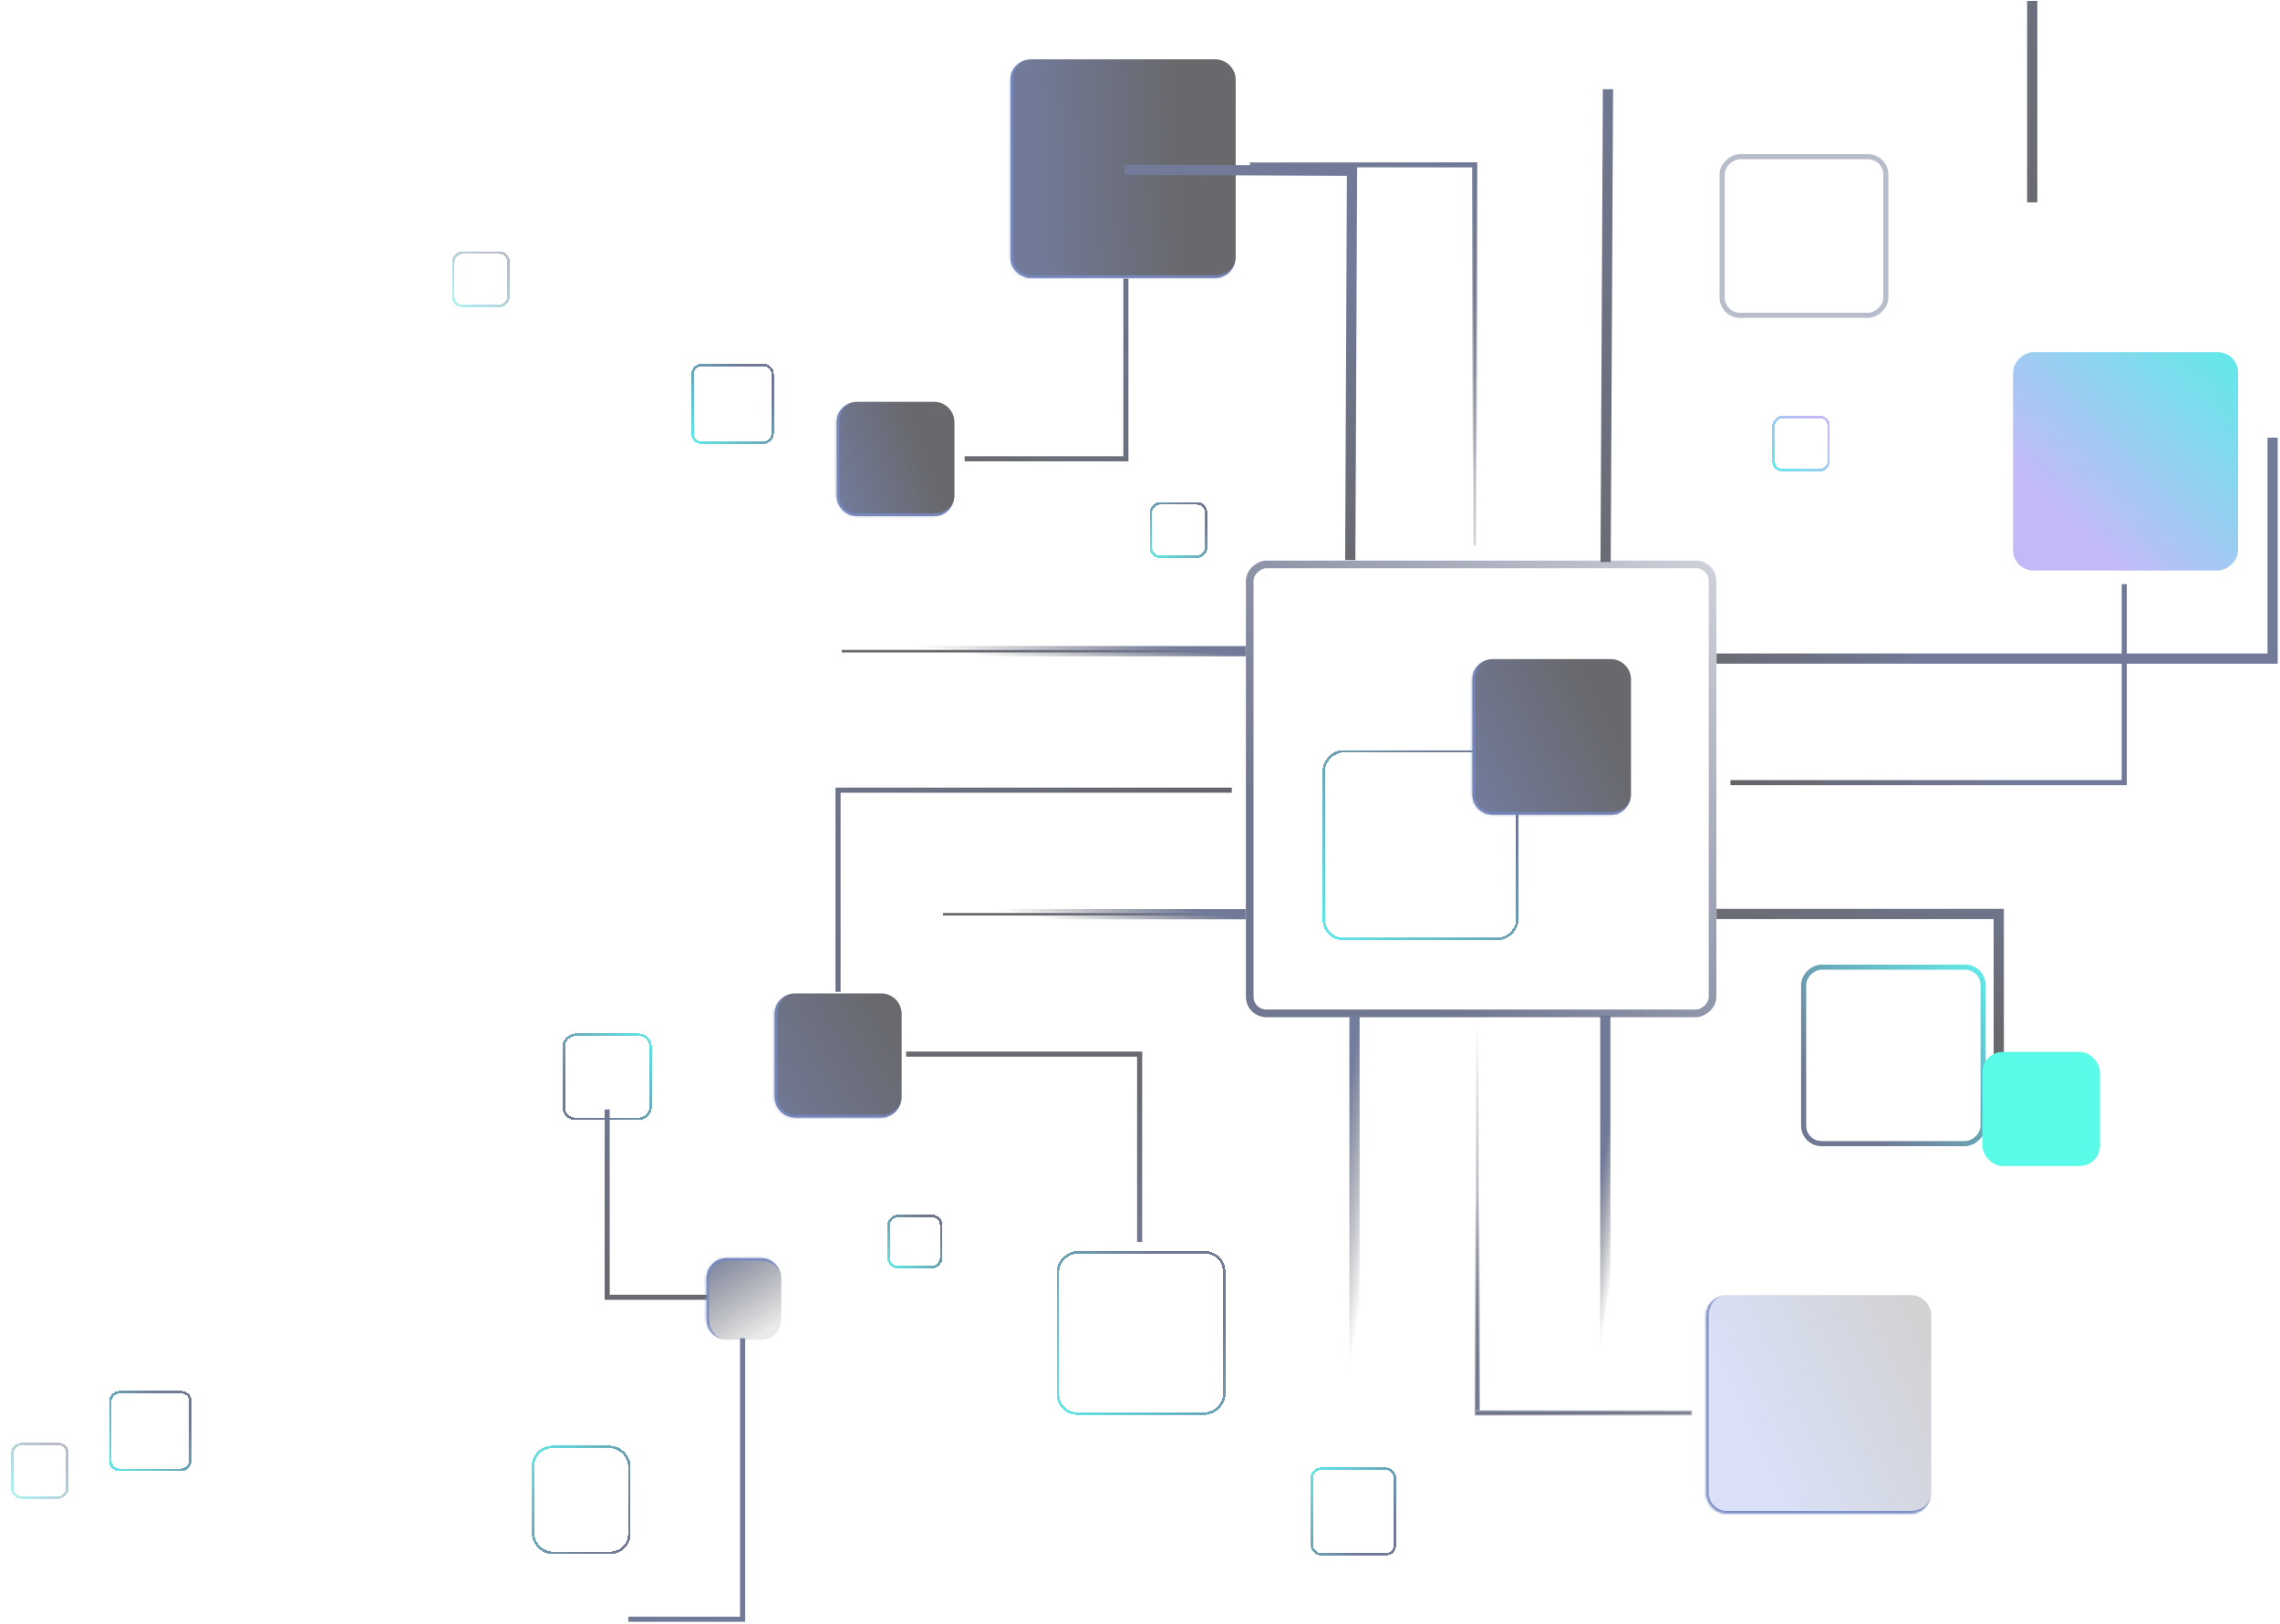 <svg width="893" height="636" viewBox="0 0 893 636" fill="none" xmlns="http://www.w3.org/2000/svg">
<g opacity="0.65">
<g filter="url(#filter0_d_4672_4192)">
<rect x="0.5" y="-0.5" width="73.506" height="75.769" rx="7.5" transform="matrix(-0 -1 1 -0 519.014 364.307)" stroke="url(#paint0_linear_4672_4192)" shape-rendering="crispEdges"/>
</g>
<path d="M628.248 399.315L628.248 397.815L626.748 397.815L626.748 399.315L628.248 399.315ZM628.248 534.808L626.748 534.808L626.748 536.308L628.248 536.308L628.248 534.808ZM629.248 399.315L630.748 399.315L630.748 397.815L629.248 397.815L629.248 399.315ZM629.248 534.808L629.248 536.308L630.748 536.308L630.748 534.808L629.248 534.808ZM626.748 399.315L626.748 534.808L629.748 534.808L629.748 399.315L626.748 399.315ZM629.248 397.815L628.248 397.815L628.248 400.815L629.248 400.815L629.248 397.815ZM630.748 534.808L630.748 399.315L627.748 399.315L627.748 534.808L630.748 534.808ZM628.248 536.308L629.248 536.308L629.248 533.308L628.248 533.308L628.248 536.308Z" fill="url(#paint1_linear_4672_4192)"/>
<mask id="path-3-inside-1_4672_4192" fill="white">
<path d="M630.818 258.176C635.237 258.176 638.818 261.758 638.818 266.176L638.818 311.148C638.818 315.566 635.237 319.148 630.818 319.148L584.717 319.148C580.299 319.148 576.717 315.566 576.717 311.148L576.717 266.176C576.717 261.758 580.299 258.176 584.717 258.176L630.818 258.176Z"/>
</mask>
<path d="M630.818 258.176C635.237 258.176 638.818 261.758 638.818 266.176L638.818 311.148C638.818 315.566 635.237 319.148 630.818 319.148L584.717 319.148C580.299 319.148 576.717 315.566 576.717 311.148L576.717 266.176C576.717 261.758 580.299 258.176 584.717 258.176L630.818 258.176Z" fill="url(#paint2_linear_4672_4192)"/>
<path d="M638.818 258.176L638.818 319.148L638.818 258.176ZM584.717 320.148C579.747 320.148 575.717 316.119 575.717 311.148L575.717 267.176C575.717 262.206 579.747 258.176 584.717 258.176C580.851 258.176 577.717 261.758 577.717 266.176L577.717 311.148C577.717 315.014 580.851 318.148 584.717 318.148L584.717 320.148ZM576.717 258.176L638.818 258.176L576.717 258.176ZM638.818 311.148C638.818 316.119 634.789 320.148 629.818 320.148L584.717 320.148C579.747 320.148 575.717 316.119 575.717 311.148L577.717 311.148C577.717 315.014 580.851 318.148 584.717 318.148L630.818 318.148C635.237 318.148 638.818 315.014 638.818 311.148Z" fill="#2B48A3" mask="url(#path-3-inside-1_4672_4192)"/>
<rect x="483.971" y="25.197" width="85.539" height="88.138" rx="8" transform="rotate(90 483.971 25.197)" fill="url(#paint3_linear_4672_4192)" fill-opacity="0.5"/>
<mask id="path-6-inside-2_4672_4192" fill="white">
<path d="M748.396 507.329C752.815 507.329 756.396 510.911 756.396 515.329L756.396 584.869C756.396 589.287 752.815 592.869 748.396 592.869L676.258 592.869C671.84 592.869 668.258 589.287 668.258 584.869L668.258 515.329C668.258 510.911 671.84 507.329 676.258 507.329L748.396 507.329Z"/>
</mask>
<path d="M748.396 507.329C752.815 507.329 756.396 510.911 756.396 515.329L756.396 584.869C756.396 589.287 752.815 592.869 748.396 592.869L676.258 592.869C671.84 592.869 668.258 589.287 668.258 584.869L668.258 515.329C668.258 510.911 671.84 507.329 676.258 507.329L748.396 507.329Z" fill="url(#paint4_linear_4672_4192)" fill-opacity="0.3"/>
<path d="M756.396 507.329L756.396 592.869L756.396 507.329ZM676.258 593.869C671.288 593.869 667.258 589.839 667.258 584.869L667.258 516.329C667.258 511.359 671.288 507.329 676.258 507.329C672.392 507.329 669.258 510.911 669.258 515.329L669.258 584.869C669.258 588.735 672.392 591.869 676.258 591.869L676.258 593.869ZM668.258 507.329L756.396 507.329L668.258 507.329ZM756.396 584.869C756.396 589.839 752.367 593.869 747.396 593.869L676.258 593.869C671.288 593.869 667.258 589.839 667.258 584.869L669.258 584.869C669.258 588.735 672.392 591.869 676.258 591.869L748.396 591.869C752.815 591.869 756.396 588.735 756.396 584.869Z" fill="#2B48A3" mask="url(#path-6-inside-2_4672_4192)"/>
<mask id="path-8-inside-3_4672_4192" fill="white">
<path d="M345.143 389.153C349.561 389.153 353.143 392.735 353.143 397.153L353.143 429.704C353.143 434.123 349.561 437.704 345.143 437.704L311.462 437.704C307.044 437.704 303.462 434.123 303.462 429.704L303.462 397.153C303.462 392.735 307.044 389.153 311.462 389.153L345.143 389.153Z"/>
</mask>
<path d="M345.143 389.153C349.561 389.153 353.143 392.735 353.143 397.153L353.143 429.704C353.143 434.123 349.561 437.704 345.143 437.704L311.462 437.704C307.044 437.704 303.462 434.123 303.462 429.704L303.462 397.153C303.462 392.735 307.044 389.153 311.462 389.153L345.143 389.153Z" fill="url(#paint5_linear_4672_4192)"/>
<path d="M353.143 389.153L353.143 437.704L353.143 389.153ZM311.462 438.704C306.491 438.704 302.462 434.675 302.462 429.704L302.462 398.153C302.462 393.182 306.491 389.153 311.462 389.153C307.596 389.153 304.462 392.735 304.462 397.153L304.462 429.704C304.462 433.57 307.596 436.704 311.462 436.704L311.462 438.704ZM303.462 389.153L353.143 389.153L303.462 389.153ZM353.143 429.704C353.143 434.675 349.113 438.704 344.143 438.704L311.462 438.704C306.491 438.704 302.462 434.675 302.462 429.704L304.462 429.704C304.462 433.57 307.596 436.704 311.462 436.704L345.143 436.704C349.561 436.704 353.143 433.57 353.143 429.704Z" fill="#2B48A3" mask="url(#path-8-inside-3_4672_4192)"/>
<rect x="876.584" y="137.954" width="85.539" height="88.138" rx="8" transform="rotate(90 876.584 137.954)" fill="url(#paint6_linear_4672_4192)"/>
<mask id="path-11-inside-4_4672_4192" fill="white">
<path d="M475.971 23.253C480.389 23.253 483.971 26.835 483.971 31.253L483.971 100.793C483.971 105.211 480.389 108.793 475.971 108.793L403.833 108.793C399.414 108.793 395.833 105.211 395.833 100.793L395.833 31.253C395.833 26.835 399.414 23.253 403.833 23.253L475.971 23.253Z"/>
</mask>
<path d="M475.971 23.253C480.389 23.253 483.971 26.835 483.971 31.253L483.971 100.793C483.971 105.211 480.389 108.793 475.971 108.793L403.833 108.793C399.414 108.793 395.833 105.211 395.833 100.793L395.833 31.253C395.833 26.835 399.414 23.253 403.833 23.253L475.971 23.253Z" fill="url(#paint7_linear_4672_4192)"/>
<path d="M483.971 23.253L483.971 108.793L483.971 23.253ZM403.833 109.793C398.862 109.793 394.833 105.763 394.833 100.793L394.833 32.253C394.833 27.283 398.862 23.253 403.833 23.253C399.967 23.253 396.833 26.835 396.833 31.253L396.833 100.793C396.833 104.659 399.967 107.793 403.833 107.793L403.833 109.793ZM395.833 23.253L483.971 23.253L395.833 23.253ZM483.971 100.793C483.971 105.763 479.941 109.793 474.971 109.793L403.833 109.793C398.862 109.793 394.833 105.763 394.833 100.793L396.833 100.793C396.833 104.659 399.967 107.793 403.833 107.793L475.971 107.793C480.389 107.793 483.971 104.659 483.971 100.793Z" fill="#2B48A3" mask="url(#path-11-inside-4_4672_4192)"/>
<rect x="670.76" y="221.105" width="175.855" height="181.289" rx="6.5" transform="rotate(90 670.76 221.105)" stroke="url(#paint8_linear_4672_4192)" stroke-width="3"/>
<path fill-rule="evenodd" clip-rule="evenodd" d="M832.498 307.088L832.498 229.325L831.498 229.325L831.498 307.088L832.498 307.088ZM678.264 307.088L830.553 307.088L830.553 306.088L678.264 306.088L678.264 307.088Z" fill="url(#paint9_linear_4672_4192)"/>
<path d="M832.498 229.325L832.998 229.325L832.998 228.825L832.498 228.825L832.498 229.325ZM832.498 307.088L832.498 307.588L832.998 307.588L832.998 307.088L832.498 307.088ZM831.498 229.325L831.498 228.825L830.998 228.825L830.998 229.325L831.498 229.325ZM831.498 307.088L830.998 307.088L830.998 307.588L831.498 307.588L831.498 307.088ZM830.553 307.088L830.553 307.588L831.053 307.588L831.053 307.088L830.553 307.088ZM678.264 307.088L677.764 307.088L677.764 307.588L678.264 307.588L678.264 307.088ZM830.553 306.088L831.053 306.088L831.053 305.588L830.553 305.588L830.553 306.088ZM678.264 306.088L678.264 305.588L677.764 305.588L677.764 306.088L678.264 306.088ZM831.998 229.325L831.998 307.088L832.998 307.088L832.998 229.325L831.998 229.325ZM831.498 229.825L832.498 229.825L832.498 228.825L831.498 228.825L831.498 229.825ZM831.998 307.088L831.998 229.325L830.998 229.325L830.998 307.088L831.998 307.088ZM832.498 306.588L831.498 306.588L831.498 307.588L832.498 307.588L832.498 306.588ZM830.553 306.588L678.264 306.588L678.264 307.588L830.553 307.588L830.553 306.588ZM830.053 306.088L830.053 307.088L831.053 307.088L831.053 306.088L830.053 306.088ZM678.264 306.588L830.553 306.588L830.553 305.588L678.264 305.588L678.264 306.588ZM678.764 307.088L678.764 306.088L677.764 306.088L677.764 307.088L678.764 307.088Z" fill="url(#paint10_linear_4672_4192)"/>
<path fill-rule="evenodd" clip-rule="evenodd" d="M578.1 64.079L489.962 64.079L489.962 65.079L578.1 65.079L578.1 64.079ZM578.1 213.773L578.1 65.974L577.1 65.974L577.1 213.773L578.1 213.773Z" fill="url(#paint11_linear_4672_4192)"/>
<path d="M489.962 64.079L489.962 63.579L489.462 63.579L489.462 64.079L489.962 64.079ZM578.1 64.079L578.6 64.079L578.6 63.579L578.1 63.579L578.1 64.079ZM489.962 65.079L489.462 65.079L489.462 65.579L489.962 65.579L489.962 65.079ZM578.1 65.079L578.1 65.579L578.6 65.579L578.6 65.079L578.1 65.079ZM578.1 65.974L578.6 65.974L578.6 65.474L578.1 65.474L578.1 65.974ZM578.1 213.773L578.1 214.273L578.6 214.273L578.6 213.773L578.1 213.773ZM577.1 65.974L577.1 65.474L576.6 65.474L576.6 65.974L577.1 65.974ZM577.1 213.773L576.6 213.773L576.6 214.273L577.1 214.273L577.1 213.773ZM489.962 64.579L578.1 64.579L578.1 63.579L489.962 63.579L489.962 64.579ZM490.462 65.079L490.462 64.079L489.462 64.079L489.462 65.079L490.462 65.079ZM578.1 64.579L489.962 64.579L489.962 65.579L578.1 65.579L578.1 64.579ZM577.6 64.079L577.6 65.079L578.6 65.079L578.6 64.079L577.6 64.079ZM577.6 65.974L577.6 213.773L578.6 213.773L578.6 65.974L577.6 65.974ZM577.1 66.474L578.1 66.474L578.1 65.474L577.1 65.474L577.1 66.474ZM577.6 213.773L577.6 65.974L576.6 65.974L576.6 213.773L577.6 213.773ZM578.1 213.273L577.1 213.273L577.1 214.273L578.1 214.273L578.1 213.273Z" fill="url(#paint12_linear_4672_4192)"/>
<path fill-rule="evenodd" clip-rule="evenodd" d="M530.037 66.394L441.899 66.024L441.895 67.024L530.032 67.394L530.037 66.394ZM529.365 217.904L530.032 68.312L529.032 68.307L528.365 217.9L529.365 217.904Z" fill="url(#paint13_linear_4672_4192)"/>
<path d="M441.899 66.024L441.906 64.524L440.406 64.517L440.399 66.017L441.899 66.024ZM530.037 66.394L531.537 66.4L531.543 64.9L530.043 64.894L530.037 66.394ZM441.895 67.024L440.395 67.017L440.388 68.517L441.888 68.524L441.895 67.024ZM530.032 67.394L530.026 68.894L531.526 68.9L531.532 67.4L530.032 67.394ZM530.032 68.312L531.532 68.318L531.538 66.818L530.038 66.812L530.032 68.312ZM529.365 217.904L529.358 219.404L530.858 219.41L530.865 217.91L529.365 217.904ZM529.032 68.307L529.038 66.807L527.538 66.801L527.532 68.301L529.032 68.307ZM528.365 217.9L526.865 217.894L526.858 219.394L528.358 219.4L528.365 217.9ZM441.893 67.524L530.03 67.894L530.043 64.894L441.906 64.524L441.893 67.524ZM443.395 67.03L443.399 66.03L440.399 66.017L440.395 67.017L443.395 67.03ZM530.039 65.894L441.902 65.524L441.888 68.524L530.026 68.894L530.039 65.894ZM528.537 66.388L528.532 67.388L531.532 67.4L531.537 66.4L528.537 66.388ZM528.532 68.305L527.865 217.898L530.865 217.91L531.532 68.318L528.532 68.305ZM529.025 69.807L530.025 69.811L530.038 66.812L529.038 66.807L529.025 69.807ZM529.865 217.906L530.532 68.314L527.532 68.301L526.865 217.894L529.865 217.906ZM529.372 216.404L528.372 216.4L528.358 219.4L529.358 219.404L529.372 216.404Z" fill="url(#paint14_linear_4672_4192)"/>
<path fill-rule="evenodd" clip-rule="evenodd" d="M369.334 357.636L486.392 357.636L486.392 358.636L369.334 358.636L369.334 357.636Z" fill="url(#paint15_linear_4672_4192)"/>
<path d="M486.392 357.636L487.892 357.636L487.892 356.136L486.392 356.136L486.392 357.636ZM369.334 357.636L369.334 356.136L367.834 356.136L367.834 357.636L369.334 357.636ZM486.392 358.636L486.392 360.136L487.892 360.136L487.892 358.636L486.392 358.636ZM369.334 358.636L367.834 358.636L367.834 360.136L369.334 360.136L369.334 358.636ZM486.392 356.136L369.334 356.136L369.334 359.136L486.392 359.136L486.392 356.136ZM487.892 358.636L487.892 357.636L484.892 357.636L484.892 358.636L487.892 358.636ZM369.334 360.136L486.392 360.136L486.392 357.136L369.334 357.136L369.334 360.136ZM367.834 357.636L367.834 358.636L370.834 358.636L370.834 357.636L367.834 357.636Z" fill="url(#paint16_linear_4672_4192)"/>
<path fill-rule="evenodd" clip-rule="evenodd" d="M783.346 357.537L783.346 443.076L782.346 443.076L782.346 357.537L783.346 357.537ZM673.814 357.537L781.954 357.537L781.954 358.537L673.814 358.537L673.814 357.537Z" fill="url(#paint17_linear_4672_4192)"/>
<path d="M783.346 443.076L784.846 443.076L784.846 444.576L783.346 444.576L783.346 443.076ZM783.346 357.537L783.346 356.037L784.846 356.037L784.846 357.537L783.346 357.537ZM782.346 443.076L782.346 444.576L780.846 444.576L780.846 443.076L782.346 443.076ZM782.346 357.537L780.846 357.537L780.846 356.037L782.346 356.037L782.346 357.537ZM781.954 357.537L781.954 356.037L783.454 356.037L783.454 357.537L781.954 357.537ZM673.814 357.537L672.314 357.537L672.314 356.037L673.814 356.037L673.814 357.537ZM781.954 358.537L783.454 358.537L783.454 360.037L781.954 360.037L781.954 358.537ZM673.814 358.537L673.814 360.037L672.314 360.037L672.314 358.537L673.814 358.537ZM781.846 443.076L781.846 357.537L784.846 357.537L784.846 443.076L781.846 443.076ZM782.346 441.576L783.346 441.576L783.346 444.576L782.346 444.576L782.346 441.576ZM783.846 357.537L783.846 443.076L780.846 443.076L780.846 357.537L783.846 357.537ZM783.346 359.037L782.346 359.037L782.346 356.037L783.346 356.037L783.346 359.037ZM781.954 359.037L673.814 359.037L673.814 356.037L781.954 356.037L781.954 359.037ZM780.454 358.537L780.454 357.537L783.454 357.537L783.454 358.537L780.454 358.537ZM673.814 357.037L781.954 357.037L781.954 360.037L673.814 360.037L673.814 357.037ZM675.314 357.537L675.314 358.537L672.314 358.537L672.314 357.537L675.314 357.537Z" fill="url(#paint18_linear_4672_4192)"/>
<path fill-rule="evenodd" clip-rule="evenodd" d="M890.607 258.486L890.607 172.947L889.607 172.947L889.607 258.486L890.607 258.486ZM673.814 258.485L887.859 258.485L887.859 257.485L673.814 257.485L673.814 258.485Z" fill="url(#paint19_linear_4672_4192)"/>
<path d="M890.607 172.947L892.107 172.947L892.107 171.447L890.607 171.447L890.607 172.947ZM890.607 258.486L890.607 259.986L892.107 259.986L892.107 258.486L890.607 258.486ZM889.607 172.947L889.607 171.447L888.107 171.447L888.107 172.947L889.607 172.947ZM889.607 258.486L888.107 258.486L888.107 259.986L889.607 259.986L889.607 258.486ZM887.859 258.485L887.859 259.985L889.359 259.985L889.359 258.485L887.859 258.485ZM673.814 258.485L672.314 258.485L672.314 259.985L673.814 259.985L673.814 258.485ZM887.859 257.485L889.359 257.485L889.359 255.985L887.859 255.985L887.859 257.485ZM673.814 257.485L673.814 255.985L672.314 255.985L672.314 257.485L673.814 257.485ZM889.107 172.947L889.107 258.486L892.107 258.486L892.107 172.947L889.107 172.947ZM889.607 174.447L890.607 174.447L890.607 171.447L889.607 171.447L889.607 174.447ZM891.107 258.486L891.107 172.947L888.107 172.947L888.107 258.486L891.107 258.486ZM890.607 256.986L889.607 256.986L889.607 259.986L890.607 259.986L890.607 256.986ZM887.859 256.985L673.814 256.985L673.814 259.985L887.859 259.985L887.859 256.985ZM886.359 257.485L886.359 258.485L889.359 258.485L889.359 257.485L886.359 257.485ZM673.814 258.985L887.859 258.985L887.859 255.985L673.814 255.985L673.814 258.985ZM675.314 258.485L675.314 257.485L672.314 257.485L672.314 258.485L675.314 258.485Z" fill="url(#paint20_linear_4672_4192)"/>
<path fill-rule="evenodd" clip-rule="evenodd" d="M796.455 77.755L796.455 1.869L795.455 1.869L795.455 77.755L796.455 77.755ZM629.369 218.658L630.285 36.453L629.285 36.45L628.369 218.654L629.369 218.658Z" fill="url(#paint21_linear_4672_4192)"/>
<path d="M796.455 1.869L797.955 1.869L797.955 0.369L796.455 0.369L796.455 1.869ZM796.455 77.755L796.455 79.255L797.955 79.255L797.955 77.755L796.455 77.755ZM795.455 1.869L795.455 0.369L793.955 0.369L793.955 1.869L795.455 1.869ZM795.455 77.755L793.955 77.755L793.955 79.255L795.455 79.255L795.455 77.755ZM630.285 36.453L631.785 36.461L631.792 34.959L630.29 34.953L630.285 36.453ZM629.369 218.658L629.364 220.158L630.862 220.164L630.869 218.666L629.369 218.658ZM629.285 36.45L629.29 34.95L627.792 34.944L627.785 36.442L629.285 36.45ZM628.369 218.654L626.869 218.647L626.862 220.149L628.364 220.154L628.369 218.654ZM794.955 1.869L794.955 77.755L797.955 77.755L797.955 1.869L794.955 1.869ZM795.455 3.369L796.455 3.369L796.455 0.369L795.455 0.369L795.455 3.369ZM796.955 77.755L796.955 1.869L793.955 1.869L793.955 77.755L796.955 77.755ZM796.455 76.255L795.455 76.255L795.455 79.255L796.455 79.255L796.455 76.255ZM628.785 36.446L627.869 218.651L630.869 218.666L631.785 36.461L628.785 36.446ZM629.279 37.95L630.279 37.953L630.29 34.953L629.29 34.95L629.279 37.95ZM629.869 218.662L630.785 36.457L627.785 36.442L626.869 218.647L629.869 218.662ZM629.375 217.158L628.375 217.154L628.364 220.154L629.364 220.158L629.375 217.158Z" fill="url(#paint22_linear_4672_4192)"/>
<path d="M530.014 399.315L530.014 397.815L528.514 397.815L528.514 399.315L530.014 399.315ZM530.014 536.713L528.514 536.713L528.514 538.213L530.014 538.213L530.014 536.713ZM531.014 399.315L532.514 399.315L532.514 397.815L531.014 397.815L531.014 399.315ZM531.014 536.713L531.014 538.213L532.514 538.213L532.514 536.713L531.014 536.713ZM528.514 399.315L528.514 536.713L531.514 536.713L531.514 399.315L528.514 399.315ZM531.014 397.815L530.014 397.815L530.014 400.815L531.014 400.815L531.014 397.815ZM532.514 536.713L532.514 399.315L529.514 399.315L529.514 536.713L532.514 536.713ZM530.014 538.213L531.014 538.213L531.014 535.213L530.014 535.213L530.014 538.213Z" fill="url(#paint23_linear_4672_4192)"/>
<path fill-rule="evenodd" clip-rule="evenodd" d="M329.707 254.59L486.393 254.59L486.393 255.59L329.707 255.59L329.707 254.59Z" fill="url(#paint24_linear_4672_4192)"/>
<path d="M486.393 254.59L487.893 254.59L487.893 253.09L486.393 253.09L486.393 254.59ZM329.707 254.59L329.707 253.09L328.207 253.09L328.207 254.59L329.707 254.59ZM486.393 255.59L486.393 257.09L487.893 257.09L487.893 255.59L486.393 255.59ZM329.707 255.59L328.207 255.59L328.207 257.09L329.707 257.09L329.707 255.59ZM486.393 253.09L329.707 253.09L329.707 256.09L486.393 256.09L486.393 253.09ZM487.893 255.59L487.893 254.59L484.893 254.59L484.893 255.59L487.893 255.59ZM329.707 257.09L486.393 257.09L486.393 254.09L329.707 254.09L329.707 257.09ZM328.207 254.59L328.207 255.59L331.207 255.59L331.207 254.59L328.207 254.59Z" fill="url(#paint25_linear_4672_4192)"/>
<path fill-rule="evenodd" clip-rule="evenodd" d="M578.123 553.989L662.255 553.989L662.255 552.989L578.123 552.989L578.123 553.989ZM578.123 404.295L578.123 552.094L579.123 552.094L579.123 404.295L578.123 404.295Z" fill="url(#paint26_linear_4672_4192)"/>
<path d="M662.255 553.989L662.255 554.489L662.755 554.489L662.755 553.989L662.255 553.989ZM578.123 553.989L577.623 553.989L577.623 554.489L578.123 554.489L578.123 553.989ZM662.255 552.989L662.755 552.989L662.755 552.489L662.255 552.489L662.255 552.989ZM578.123 552.989L578.123 552.489L577.623 552.489L577.623 552.989L578.123 552.989ZM578.123 552.094L577.623 552.094L577.623 552.594L578.123 552.594L578.123 552.094ZM578.123 404.295L578.123 403.795L577.623 403.795L577.623 404.295L578.123 404.295ZM579.123 552.094L579.123 552.594L579.623 552.594L579.623 552.094L579.123 552.094ZM579.123 404.295L579.623 404.295L579.623 403.795L579.123 403.795L579.123 404.295ZM662.255 553.489L578.123 553.489L578.123 554.489L662.255 554.489L662.255 553.489ZM661.755 552.989L661.755 553.989L662.755 553.989L662.755 552.989L661.755 552.989ZM578.123 553.489L662.255 553.489L662.255 552.489L578.123 552.489L578.123 553.489ZM578.623 553.989L578.623 552.989L577.623 552.989L577.623 553.989L578.623 553.989ZM578.623 552.094L578.623 404.295L577.623 404.295L577.623 552.094L578.623 552.094ZM579.123 551.594L578.123 551.594L578.123 552.594L579.123 552.594L579.123 551.594ZM578.623 404.295L578.623 552.094L579.623 552.094L579.623 404.295L578.623 404.295ZM578.123 404.795L579.123 404.795L579.123 403.795L578.123 403.795L578.123 404.795Z" fill="url(#paint27_linear_4672_4192)"/>
<path fill-rule="evenodd" clip-rule="evenodd" d="M327.732 309.034L327.732 388.024L328.732 388.024L328.732 309.034L327.732 309.034ZM481.967 309.034L329.677 309.034L329.677 310.034L481.967 310.034L481.967 309.034Z" fill="url(#paint28_linear_4672_4192)"/>
<path d="M327.732 388.024L327.232 388.024L327.232 388.524L327.732 388.524L327.732 388.024ZM327.732 309.034L327.732 308.534L327.232 308.534L327.232 309.034L327.732 309.034ZM328.732 388.024L328.732 388.524L329.232 388.524L329.232 388.024L328.732 388.024ZM328.732 309.034L329.232 309.034L329.232 308.534L328.732 308.534L328.732 309.034ZM329.677 309.034L329.677 308.534L329.177 308.534L329.177 309.034L329.677 309.034ZM481.967 309.034L482.467 309.034L482.467 308.534L481.967 308.534L481.967 309.034ZM329.677 310.034L329.177 310.034L329.177 310.534L329.677 310.534L329.677 310.034ZM481.967 310.034L481.967 310.534L482.467 310.534L482.467 310.034L481.967 310.034ZM328.232 388.024L328.232 309.034L327.232 309.034L327.232 388.024L328.232 388.024ZM328.732 387.524L327.732 387.524L327.732 388.524L328.732 388.524L328.732 387.524ZM328.232 309.034L328.232 388.024L329.232 388.024L329.232 309.034L328.232 309.034ZM327.732 309.534L328.732 309.534L328.732 308.534L327.732 308.534L327.732 309.534ZM329.677 309.534L481.967 309.534L481.967 308.534L329.677 308.534L329.677 309.534ZM330.177 310.034L330.177 309.034L329.177 309.034L329.177 310.034L330.177 310.034ZM481.967 309.534L329.677 309.534L329.677 310.534L481.967 310.534L481.967 309.534ZM481.467 309.034L481.467 310.034L482.467 310.034L482.467 309.034L481.467 309.034Z" fill="url(#paint29_linear_4672_4192)"/>
<rect x="738.615" y="61.377" width="62.154" height="64.104" rx="7" transform="rotate(90 738.615 61.377)" stroke="url(#paint30_linear_4672_4192)" stroke-opacity="0.5" stroke-width="2"/>
<rect x="776.693" y="378.861" width="69.134" height="70.263" rx="7" transform="rotate(90 776.693 378.861)" stroke="url(#paint31_linear_4672_4192)" stroke-width="2"/>
<g filter="url(#filter1_d_4672_4192)">
<rect x="0.5" y="-0.5" width="63.154" height="65.104" rx="7.5" transform="matrix(-0 -1 1 -0 414.861 550.248)" stroke="url(#paint32_linear_4672_4192)" shape-rendering="crispEdges"/>
</g>
<g filter="url(#filter2_d_4672_4192)">
<rect x="-0.5" y="0.5" width="32.939" height="33.97" rx="4.5" transform="matrix(0 1 -1 0 255.276 401.869)" stroke="url(#paint33_linear_4672_4192)" shape-rendering="crispEdges"/>
</g>
<g filter="url(#filter3_d_4672_4192)">
<rect x="0.5" y="-0.5" width="30.416" height="31.37" rx="3.5" transform="matrix(-0 -1 1 -0 271.729 169.91)" stroke="url(#paint34_linear_4672_4192)" shape-rendering="crispEdges"/>
</g>
<g filter="url(#filter4_d_4672_4192)">
<rect x="0.5" y="-0.5" width="20.914" height="21.58" rx="3.5" transform="matrix(-0 -1 1 -0 178.014 116.374)" stroke="url(#paint35_linear_4672_4192)" stroke-opacity="0.5" shape-rendering="crispEdges"/>
</g>
<g filter="url(#filter5_d_4672_4192)">
<rect x="0.5" y="-0.5" width="20.914" height="21.58" rx="3.5" transform="matrix(-0 -1 1 -0 5.311 583.109)" stroke="url(#paint36_linear_4672_4192)" stroke-opacity="0.5" shape-rendering="crispEdges"/>
</g>
<g filter="url(#filter6_d_4672_4192)">
<rect x="0.5" y="-0.5" width="20.914" height="21.58" rx="3.5" transform="matrix(-0 -1 1 -0 451.264 214.605)" stroke="url(#paint37_linear_4672_4192)" shape-rendering="crispEdges"/>
</g>
<g filter="url(#filter7_d_4672_4192)">
<rect x="0.5" y="-0.5" width="20.914" height="21.58" rx="3.5" transform="matrix(-0 -1 1 -0 695.143 180.731)" stroke="url(#paint38_linear_4672_4192)" shape-rendering="crispEdges"/>
</g>
<g filter="url(#filter8_d_4672_4192)">
<rect x="0.5" y="-0.5" width="30.416" height="31.37" rx="3.5" transform="matrix(-0 -1 1 -0 43.69 572.289)" stroke="url(#paint39_linear_4672_4192)" shape-rendering="crispEdges"/>
</g>
<g filter="url(#filter9_d_4672_4192)">
<rect x="0.5" y="-0.5" width="19.965" height="20.602" rx="3.5" transform="matrix(-0 -1 1 -0 348.506 492.835)" stroke="url(#paint40_linear_4672_4192)" shape-rendering="crispEdges"/>
</g>
<rect x="822.498" y="456.783" width="46.072" height="44.714" rx="8" transform="rotate(-180 822.498 456.783)" fill="#00F7DC"/>
<mask id="path-47-inside-5_4672_4192" fill="white">
<path d="M327.752 165.395C327.752 160.976 331.334 157.395 335.752 157.395L365.824 157.395C370.242 157.395 373.824 160.976 373.824 165.395L373.824 194.108C373.824 198.527 370.242 202.108 365.824 202.108L335.752 202.108C331.334 202.108 327.752 198.527 327.752 194.108L327.752 165.395Z"/>
</mask>
<path d="M327.752 165.395C327.752 160.976 331.334 157.395 335.752 157.395L365.824 157.395C370.242 157.395 373.824 160.976 373.824 165.395L373.824 194.108C373.824 198.527 370.242 202.108 365.824 202.108L335.752 202.108C331.334 202.108 327.752 198.527 327.752 194.108L327.752 165.395Z" fill="url(#paint41_linear_4672_4192)"/>
<path d="M327.752 157.395L373.824 157.395L327.752 157.395ZM373.824 194.108C373.824 199.079 369.795 203.108 364.824 203.108L335.752 203.108C330.781 203.108 326.752 199.079 326.752 194.108L328.752 194.108C328.752 197.974 331.886 201.108 335.752 201.108L365.824 201.108C370.242 201.108 373.824 197.974 373.824 194.108ZM335.752 203.108C330.781 203.108 326.752 199.079 326.752 194.108L326.752 166.395C326.752 161.424 330.781 157.395 335.752 157.395C331.886 157.395 328.752 160.976 328.752 165.395L328.752 194.108C328.752 197.974 331.886 201.108 335.752 201.108L335.752 203.108ZM373.824 157.395L373.824 202.108L373.824 157.395Z" fill="#2B48A3" mask="url(#path-47-inside-5_4672_4192)"/>
<path fill-rule="evenodd" clip-rule="evenodd" d="M439.975 109.133L439.975 180.723L441.975 180.723L441.975 109.133L439.975 109.133ZM377.814 180.722L439.973 180.722L439.973 178.722L377.814 178.722L377.814 180.722Z" fill="url(#paint42_linear_4672_4192)"/>
<path d="M446.866 413.43L446.866 413.93H447.366L447.366 413.43H446.866ZM355.408 413.43H354.908L354.908 413.93H355.408L355.408 413.43ZM446.866 412.43H447.366L447.366 411.93H446.866L446.866 412.43ZM355.408 412.43L355.408 411.93H354.908L354.908 412.43H355.408ZM446.857 413.434H447.357L447.357 412.934H446.857L446.857 413.434ZM446.857 486.018L446.857 486.518H447.357L447.357 486.018H446.857ZM445.857 413.434L445.857 412.934H445.357L445.357 413.434H445.857ZM445.857 486.018H445.357L445.357 486.518H445.857L445.857 486.018ZM446.866 412.93H355.408L355.408 413.93H446.866L446.866 412.93ZM446.366 412.43L446.366 413.43H447.366L447.366 412.43H446.366ZM355.408 412.93H446.866L446.866 411.93H355.408L355.408 412.93ZM355.908 413.43L355.908 412.43H354.908L354.908 413.43H355.908ZM446.357 413.434L446.357 486.018H447.357L447.357 413.434H446.357ZM445.857 413.934H446.857L446.857 412.934H445.857L445.857 413.934ZM446.357 486.018L446.357 413.434H445.357L445.357 486.018H446.357ZM446.857 485.518H445.857L445.857 486.518H446.857L446.857 485.518Z" fill="url(#paint43_linear_4672_4192)"/>
<path d="M237.307 507.686L237.307 507.186L236.807 507.186L236.807 507.686L237.307 507.686ZM276.307 507.686L276.807 507.686L276.807 507.186L276.307 507.186L276.307 507.686ZM237.307 508.686L236.807 508.686L236.807 509.186L237.307 509.186L237.307 508.686ZM276.307 508.686L276.307 509.186L276.807 509.186L276.807 508.686L276.307 508.686ZM237.311 507.683L236.811 507.683L236.811 508.183L237.311 508.183L237.311 507.683ZM237.311 435.099L237.311 434.599L236.811 434.599L236.811 435.099L237.311 435.099ZM238.311 507.683L238.311 508.183L238.811 508.183L238.811 507.683L238.311 507.683ZM238.311 435.099L238.811 435.099L238.811 434.599L238.311 434.599L238.311 435.099ZM237.307 508.186L276.307 508.186L276.307 507.186L237.307 507.186L237.307 508.186ZM237.807 508.686L237.807 507.686L236.807 507.686L236.807 508.686L237.807 508.686ZM276.307 508.186L237.307 508.186L237.307 509.186L276.307 509.186L276.307 508.186ZM275.807 507.686L275.807 508.686L276.807 508.686L276.807 507.686L275.807 507.686ZM237.811 507.683L237.811 435.099L236.811 435.099L236.811 507.683L237.811 507.683ZM238.311 507.183L237.311 507.183L237.311 508.183L238.311 508.183L238.311 507.183ZM237.811 435.099L237.811 507.683L238.811 507.683L238.811 435.099L237.811 435.099ZM237.311 435.599L238.311 435.599L238.311 434.599L237.311 434.599L237.311 435.599Z" fill="url(#paint44_linear_4672_4192)"/>
<mask id="path-52-inside-6_4672_4192" fill="white">
<path d="M306.002 516.808C306.002 521.226 302.42 524.808 298.002 524.808L284.721 524.808C280.303 524.808 276.721 521.226 276.721 516.808L276.721 500.869C276.721 496.451 280.303 492.869 284.721 492.869L298.002 492.869C302.42 492.869 306.002 496.451 306.002 500.869L306.002 516.808Z"/>
</mask>
<path d="M306.002 516.808C306.002 521.226 302.42 524.808 298.002 524.808L284.721 524.808C280.303 524.808 276.721 521.226 276.721 516.808L276.721 500.869C276.721 496.451 280.303 492.869 284.721 492.869L298.002 492.869C302.42 492.869 306.002 496.451 306.002 500.869L306.002 516.808Z" fill="url(#paint45_linear_4672_4192)"/>
<path d="M306.002 524.808L276.721 524.808L306.002 524.808ZM275.721 500.869C275.721 495.898 279.751 491.869 284.721 491.869L297.002 491.869C301.973 491.869 306.002 495.898 306.002 500.869C306.002 497.003 302.42 493.869 298.002 493.869L284.721 493.869C280.855 493.869 277.721 497.003 277.721 500.869L275.721 500.869ZM306.002 492.869L306.002 524.808L306.002 492.869ZM284.721 524.808C279.751 524.808 275.721 520.778 275.721 515.808L275.721 500.869C275.721 495.898 279.751 491.869 284.721 491.869L284.721 493.869C280.855 493.869 277.721 497.003 277.721 500.869L277.721 516.808C277.721 521.226 280.855 524.808 284.721 524.808Z" fill="#2B48A3" mask="url(#path-52-inside-6_4672_4192)"/>
<g filter="url(#filter10_d_4672_4192)">
<rect x="0.5" y="0.5" width="37.691" height="41.497" rx="7.5" transform="matrix(1 -0 0 1 208.307 562.311)" stroke="url(#paint46_linear_4672_4192)" shape-rendering="crispEdges"/>
</g>
<path d="M290.357 634.808L289.857 634.808L289.857 635.308L290.357 635.308L290.357 634.808ZM290.357 524.737L290.357 524.237L289.857 524.237L289.857 524.737L290.357 524.737ZM291.357 634.808L291.357 635.308L291.857 635.308L291.857 634.808L291.357 634.808ZM291.357 524.737L291.857 524.737L291.857 524.237L291.357 524.237L291.357 524.737ZM290.354 634.805L290.354 635.305L290.854 635.305L290.854 634.805L290.354 634.805ZM246.58 634.805L246.08 634.805L246.08 635.305L246.58 635.305L246.58 634.805ZM290.354 633.805L290.854 633.805L290.854 633.305L290.354 633.305L290.354 633.805ZM246.58 633.805L246.58 633.305L246.08 633.305L246.08 633.805L246.58 633.805ZM290.857 634.808L290.857 524.737L289.857 524.737L289.857 634.808L290.857 634.808ZM291.357 634.308L290.357 634.308L290.357 635.308L291.357 635.308L291.357 634.308ZM290.857 524.737L290.857 634.808L291.857 634.808L291.857 524.737L290.857 524.737ZM290.357 525.237L291.357 525.237L291.357 524.237L290.357 524.237L290.357 525.237ZM290.354 634.305L246.58 634.305L246.58 635.305L290.354 635.305L290.354 634.305ZM289.854 633.805L289.854 634.805L290.854 634.805L290.854 633.805L289.854 633.805ZM246.58 634.305L290.354 634.305L290.354 633.305L246.58 633.305L246.58 634.305ZM247.08 634.805L247.08 633.805L246.08 633.805L246.08 634.805L247.08 634.805Z" fill="url(#paint47_linear_4672_4192)"/>
<g filter="url(#filter11_d_4672_4192)">
<rect x="0.5" y="0.5" width="32.528" height="33.475" rx="3.5" transform="matrix(1 -0 0 1 513.307 570.874)" stroke="url(#paint48_linear_4672_4192)" shape-rendering="crispEdges"/>
</g>
</g>
<defs>
<filter id="filter0_d_4672_4192" x="514.004" y="289.792" width="84.777" height="82.514" filterUnits="userSpaceOnUse" color-interpolation-filters="sRGB">
<feFlood flood-opacity="0" result="BackgroundImageFix"/>
<feColorMatrix in="SourceAlpha" type="matrix" values="0 0 0 0 0 0 0 0 0 0 0 0 0 0 0 0 0 0 127 0" result="hardAlpha"/>
<feOffset dy="4"/>
<feGaussianBlur stdDeviation="2"/>
<feComposite in2="hardAlpha" operator="out"/>
<feColorMatrix type="matrix" values="0 0 0 0 0 0 0 0 0 0 0 0 0 0 0 0 0 0 0.25 0"/>
<feBlend mode="normal" in2="BackgroundImageFix" result="effect1_dropShadow_4672_4192"/>
<feBlend mode="normal" in="SourceGraphic" in2="effect1_dropShadow_4672_4192" result="shape"/>
</filter>
<filter id="filter1_d_4672_4192" x="409.854" y="486.086" width="74.11" height="72.161" filterUnits="userSpaceOnUse" color-interpolation-filters="sRGB">
<feFlood flood-opacity="0" result="BackgroundImageFix"/>
<feColorMatrix in="SourceAlpha" type="matrix" values="0 0 0 0 0 0 0 0 0 0 0 0 0 0 0 0 0 0 127 0" result="hardAlpha"/>
<feOffset dy="4"/>
<feGaussianBlur stdDeviation="2"/>
<feComposite in2="hardAlpha" operator="out"/>
<feColorMatrix type="matrix" values="0 0 0 0 0 0 0 0 0 0 0 0 0 0 0 0 0 0 0.25 0"/>
<feBlend mode="normal" in2="BackgroundImageFix" result="effect1_dropShadow_4672_4192"/>
<feBlend mode="normal" in="SourceGraphic" in2="effect1_dropShadow_4672_4192" result="shape"/>
</filter>
<filter id="filter2_d_4672_4192" x="216.307" y="400.869" width="42.973" height="41.942" filterUnits="userSpaceOnUse" color-interpolation-filters="sRGB">
<feFlood flood-opacity="0" result="BackgroundImageFix"/>
<feColorMatrix in="SourceAlpha" type="matrix" values="0 0 0 0 0 0 0 0 0 0 0 0 0 0 0 0 0 0 127 0" result="hardAlpha"/>
<feOffset dy="4"/>
<feGaussianBlur stdDeviation="2"/>
<feComposite in2="hardAlpha" operator="out"/>
<feColorMatrix type="matrix" values="0 0 0 0 0 0 0 0 0 0 0 0 0 0 0 0 0 0 0.25 0"/>
<feBlend mode="normal" in2="BackgroundImageFix" result="effect1_dropShadow_4672_4192"/>
<feBlend mode="normal" in="SourceGraphic" in2="effect1_dropShadow_4672_4192" result="shape"/>
</filter>
<filter id="filter3_d_4672_4192" x="266.725" y="138.491" width="40.374" height="39.419" filterUnits="userSpaceOnUse" color-interpolation-filters="sRGB">
<feFlood flood-opacity="0" result="BackgroundImageFix"/>
<feColorMatrix in="SourceAlpha" type="matrix" values="0 0 0 0 0 0 0 0 0 0 0 0 0 0 0 0 0 0 127 0" result="hardAlpha"/>
<feOffset dy="4"/>
<feGaussianBlur stdDeviation="2"/>
<feComposite in2="hardAlpha" operator="out"/>
<feColorMatrix type="matrix" values="0 0 0 0 0 0 0 0 0 0 0 0 0 0 0 0 0 0 0.25 0"/>
<feBlend mode="normal" in2="BackgroundImageFix" result="effect1_dropShadow_4672_4192"/>
<feBlend mode="normal" in="SourceGraphic" in2="effect1_dropShadow_4672_4192" result="shape"/>
</filter>
<filter id="filter4_d_4672_4192" x="173.011" y="94.457" width="30.582" height="29.916" filterUnits="userSpaceOnUse" color-interpolation-filters="sRGB">
<feFlood flood-opacity="0" result="BackgroundImageFix"/>
<feColorMatrix in="SourceAlpha" type="matrix" values="0 0 0 0 0 0 0 0 0 0 0 0 0 0 0 0 0 0 127 0" result="hardAlpha"/>
<feOffset dy="4"/>
<feGaussianBlur stdDeviation="2"/>
<feComposite in2="hardAlpha" operator="out"/>
<feColorMatrix type="matrix" values="0 0 0 0 0 0 0 0 0 0 0 0 0 0 0 0 0 0 0.25 0"/>
<feBlend mode="normal" in2="BackgroundImageFix" result="effect1_dropShadow_4672_4192"/>
<feBlend mode="normal" in="SourceGraphic" in2="effect1_dropShadow_4672_4192" result="shape"/>
</filter>
<filter id="filter5_d_4672_4192" x="0.308" y="561.193" width="30.582" height="29.916" filterUnits="userSpaceOnUse" color-interpolation-filters="sRGB">
<feFlood flood-opacity="0" result="BackgroundImageFix"/>
<feColorMatrix in="SourceAlpha" type="matrix" values="0 0 0 0 0 0 0 0 0 0 0 0 0 0 0 0 0 0 127 0" result="hardAlpha"/>
<feOffset dy="4"/>
<feGaussianBlur stdDeviation="2"/>
<feComposite in2="hardAlpha" operator="out"/>
<feColorMatrix type="matrix" values="0 0 0 0 0 0 0 0 0 0 0 0 0 0 0 0 0 0 0.25 0"/>
<feBlend mode="normal" in2="BackgroundImageFix" result="effect1_dropShadow_4672_4192"/>
<feBlend mode="normal" in="SourceGraphic" in2="effect1_dropShadow_4672_4192" result="shape"/>
</filter>
<filter id="filter6_d_4672_4192" x="446.261" y="192.688" width="30.582" height="29.916" filterUnits="userSpaceOnUse" color-interpolation-filters="sRGB">
<feFlood flood-opacity="0" result="BackgroundImageFix"/>
<feColorMatrix in="SourceAlpha" type="matrix" values="0 0 0 0 0 0 0 0 0 0 0 0 0 0 0 0 0 0 127 0" result="hardAlpha"/>
<feOffset dy="4"/>
<feGaussianBlur stdDeviation="2"/>
<feComposite in2="hardAlpha" operator="out"/>
<feColorMatrix type="matrix" values="0 0 0 0 0 0 0 0 0 0 0 0 0 0 0 0 0 0 0.25 0"/>
<feBlend mode="normal" in2="BackgroundImageFix" result="effect1_dropShadow_4672_4192"/>
<feBlend mode="normal" in="SourceGraphic" in2="effect1_dropShadow_4672_4192" result="shape"/>
</filter>
<filter id="filter7_d_4672_4192" x="690.14" y="158.815" width="30.582" height="29.916" filterUnits="userSpaceOnUse" color-interpolation-filters="sRGB">
<feFlood flood-opacity="0" result="BackgroundImageFix"/>
<feColorMatrix in="SourceAlpha" type="matrix" values="0 0 0 0 0 0 0 0 0 0 0 0 0 0 0 0 0 0 127 0" result="hardAlpha"/>
<feOffset dy="4"/>
<feGaussianBlur stdDeviation="2"/>
<feComposite in2="hardAlpha" operator="out"/>
<feColorMatrix type="matrix" values="0 0 0 0 0 0 0 0 0 0 0 0 0 0 0 0 0 0 0.25 0"/>
<feBlend mode="normal" in2="BackgroundImageFix" result="effect1_dropShadow_4672_4192"/>
<feBlend mode="normal" in="SourceGraphic" in2="effect1_dropShadow_4672_4192" result="shape"/>
</filter>
<filter id="filter8_d_4672_4192" x="38.685" y="540.869" width="40.374" height="39.419" filterUnits="userSpaceOnUse" color-interpolation-filters="sRGB">
<feFlood flood-opacity="0" result="BackgroundImageFix"/>
<feColorMatrix in="SourceAlpha" type="matrix" values="0 0 0 0 0 0 0 0 0 0 0 0 0 0 0 0 0 0 127 0" result="hardAlpha"/>
<feOffset dy="4"/>
<feGaussianBlur stdDeviation="2"/>
<feComposite in2="hardAlpha" operator="out"/>
<feColorMatrix type="matrix" values="0 0 0 0 0 0 0 0 0 0 0 0 0 0 0 0 0 0 0.25 0"/>
<feBlend mode="normal" in2="BackgroundImageFix" result="effect1_dropShadow_4672_4192"/>
<feBlend mode="normal" in="SourceGraphic" in2="effect1_dropShadow_4672_4192" result="shape"/>
</filter>
<filter id="filter9_d_4672_4192" x="343.503" y="471.868" width="29.604" height="28.967" filterUnits="userSpaceOnUse" color-interpolation-filters="sRGB">
<feFlood flood-opacity="0" result="BackgroundImageFix"/>
<feColorMatrix in="SourceAlpha" type="matrix" values="0 0 0 0 0 0 0 0 0 0 0 0 0 0 0 0 0 0 127 0" result="hardAlpha"/>
<feOffset dy="4"/>
<feGaussianBlur stdDeviation="2"/>
<feComposite in2="hardAlpha" operator="out"/>
<feColorMatrix type="matrix" values="0 0 0 0 0 0 0 0 0 0 0 0 0 0 0 0 0 0 0.25 0"/>
<feBlend mode="normal" in2="BackgroundImageFix" result="effect1_dropShadow_4672_4192"/>
<feBlend mode="normal" in="SourceGraphic" in2="effect1_dropShadow_4672_4192" result="shape"/>
</filter>
<filter id="filter10_d_4672_4192" x="204.308" y="562.306" width="46.694" height="50.501" filterUnits="userSpaceOnUse" color-interpolation-filters="sRGB">
<feFlood flood-opacity="0" result="BackgroundImageFix"/>
<feColorMatrix in="SourceAlpha" type="matrix" values="0 0 0 0 0 0 0 0 0 0 0 0 0 0 0 0 0 0 127 0" result="hardAlpha"/>
<feOffset dy="4"/>
<feGaussianBlur stdDeviation="2"/>
<feComposite in2="hardAlpha" operator="out"/>
<feColorMatrix type="matrix" values="0 0 0 0 0 0 0 0 0 0 0 0 0 0 0 0 0 0 0.25 0"/>
<feBlend mode="normal" in2="BackgroundImageFix" result="effect1_dropShadow_4672_4192"/>
<feBlend mode="normal" in="SourceGraphic" in2="effect1_dropShadow_4672_4192" result="shape"/>
</filter>
<filter id="filter11_d_4672_4192" x="509.308" y="570.869" width="41.531" height="42.478" filterUnits="userSpaceOnUse" color-interpolation-filters="sRGB">
<feFlood flood-opacity="0" result="BackgroundImageFix"/>
<feColorMatrix in="SourceAlpha" type="matrix" values="0 0 0 0 0 0 0 0 0 0 0 0 0 0 0 0 0 0 127 0" result="hardAlpha"/>
<feOffset dy="4"/>
<feGaussianBlur stdDeviation="2"/>
<feComposite in2="hardAlpha" operator="out"/>
<feColorMatrix type="matrix" values="0 0 0 0 0 0 0 0 0 0 0 0 0 0 0 0 0 0 0.25 0"/>
<feBlend mode="normal" in2="BackgroundImageFix" result="effect1_dropShadow_4672_4192"/>
<feBlend mode="normal" in="SourceGraphic" in2="effect1_dropShadow_4672_4192" result="shape"/>
</filter>
<linearGradient id="paint0_linear_4672_4192" x1="-0.067" y1="-8.79431e-07" x2="76.668" y2="74.472" gradientUnits="userSpaceOnUse">
<stop stop-color="#0BDEDD"/>
<stop offset="0.771" stop-color="#253260"/>
</linearGradient>
<linearGradient id="paint1_linear_4672_4192" x1="629.596" y1="444.72" x2="640.601" y2="446.579" gradientUnits="userSpaceOnUse">
<stop stop-color="#253361"/>
<stop offset="1" stop-color="#101015" stop-opacity="0"/>
</linearGradient>
<linearGradient id="paint2_linear_4672_4192" x1="583.792" y1="319.148" x2="633.899" y2="293.617" gradientUnits="userSpaceOnUse">
<stop stop-color="#253361"/>
<stop offset="1" stop-color="#18181F"/>
</linearGradient>
<linearGradient id="paint3_linear_4672_4192" x1="483.971" y1="69.169" x2="569.491" y2="68.74" gradientUnits="userSpaceOnUse">
<stop stop-color="#A494F3"/>
<stop offset="1" stop-color="#A494F3" stop-opacity="0"/>
</linearGradient>
<linearGradient id="paint4_linear_4672_4192" x1="686.242" y1="558.518" x2="774.196" y2="516.931" gradientUnits="userSpaceOnUse">
<stop stop-color="#3C62D6"/>
<stop offset="0.771" stop-color="#191B25"/>
</linearGradient>
<linearGradient id="paint5_linear_4672_4192" x1="303.462" y1="446.737" x2="357.525" y2="414.46" gradientUnits="userSpaceOnUse">
<stop stop-color="#253361"/>
<stop offset="1" stop-color="#18181F"/>
</linearGradient>
<linearGradient id="paint6_linear_4672_4192" x1="876.507" y1="137.954" x2="964.606" y2="223.455" gradientUnits="userSpaceOnUse">
<stop stop-color="#0BDEDD"/>
<stop offset="0.771" stop-color="#A494F3"/>
</linearGradient>
<linearGradient id="paint7_linear_4672_4192" x1="405.874" y1="108.793" x2="462.832" y2="106.165" gradientUnits="userSpaceOnUse">
<stop stop-color="#253361"/>
<stop offset="1" stop-color="#18181F"/>
</linearGradient>
<linearGradient id="paint8_linear_4672_4192" x1="816.966" y1="351.852" x2="622.195" y2="149.742" gradientUnits="userSpaceOnUse">
<stop stop-color="#232E54"/>
<stop offset="1" stop-color="#030F3C" stop-opacity="0"/>
</linearGradient>
<linearGradient id="paint9_linear_4672_4192" x1="695.835" y1="307.088" x2="794.938" y2="298.288" gradientUnits="userSpaceOnUse">
<stop stop-color="#253361"/>
<stop offset="1" stop-color="#18181F"/>
</linearGradient>
<linearGradient id="paint10_linear_4672_4192" x1="784.463" y1="306.727" x2="696.129" y2="270.129" gradientUnits="userSpaceOnUse">
<stop stop-color="#253361"/>
<stop offset="1" stop-color="#12121A"/>
</linearGradient>
<linearGradient id="paint11_linear_4672_4192" x1="577.829" y1="63.969" x2="535.379" y2="244.824" gradientUnits="userSpaceOnUse">
<stop offset="0.25" stop-color="#253361"/>
<stop offset="1" stop-color="#18181F" stop-opacity="0"/>
</linearGradient>
<linearGradient id="paint12_linear_4672_4192" x1="577.829" y1="46.468" x2="539.317" y2="176.873" gradientUnits="userSpaceOnUse">
<stop offset="0.119" stop-color="#253361"/>
<stop offset="1" stop-color="#101014" stop-opacity="0"/>
</linearGradient>
<linearGradient id="paint13_linear_4672_4192" x1="529.442" y1="200.643" x2="522.345" y2="103.071" gradientUnits="userSpaceOnUse">
<stop stop-color="#253361"/>
<stop offset="1" stop-color="#18181F"/>
</linearGradient>
<linearGradient id="paint14_linear_4672_4192" x1="530.42" y1="106.796" x2="487.967" y2="207.994" gradientUnits="userSpaceOnUse">
<stop stop-color="#253361"/>
<stop offset="1" stop-color="#18181F"/>
</linearGradient>
<linearGradient id="paint15_linear_4672_4192" x1="473.057" y1="357.636" x2="470.394" y2="371.593" gradientUnits="userSpaceOnUse">
<stop stop-color="#253361"/>
<stop offset="1" stop-color="#18181F"/>
</linearGradient>
<linearGradient id="paint16_linear_4672_4192" x1="473.057" y1="357.636" x2="470.394" y2="371.593" gradientUnits="userSpaceOnUse">
<stop stop-color="#253361"/>
<stop offset="1" stop-color="#121216" stop-opacity="0"/>
</linearGradient>
<linearGradient id="paint17_linear_4672_4192" x1="685.106" y1="355.843" x2="754.379" y2="333.022" gradientUnits="userSpaceOnUse">
<stop stop-color="#253361"/>
<stop offset="1" stop-color="#060616"/>
</linearGradient>
<linearGradient id="paint18_linear_4672_4192" x1="738.743" y1="320.277" x2="718.514" y2="382.762" gradientUnits="userSpaceOnUse">
<stop stop-color="#253361"/>
<stop offset="1" stop-color="#18181F"/>
</linearGradient>
<linearGradient id="paint19_linear_4672_4192" x1="698.512" y1="258.486" x2="837.126" y2="242.758" gradientUnits="userSpaceOnUse">
<stop stop-color="#253361"/>
<stop offset="1" stop-color="#18181F"/>
</linearGradient>
<linearGradient id="paint20_linear_4672_4192" x1="719.544" y1="283.58" x2="683.2" y2="238.868" gradientUnits="userSpaceOnUse">
<stop stop-color="#253361"/>
<stop offset="1" stop-color="#18181F"/>
</linearGradient>
<linearGradient id="paint21_linear_4672_4192" x1="647.518" y1="218.658" x2="756.242" y2="214.884" gradientUnits="userSpaceOnUse">
<stop stop-color="#253361"/>
<stop offset="1" stop-color="#18181F"/>
</linearGradient>
<linearGradient id="paint22_linear_4672_4192" x1="523.841" y1="85.47" x2="661.824" y2="231.755" gradientUnits="userSpaceOnUse">
<stop stop-color="#253361"/>
<stop offset="1" stop-color="#18181F"/>
</linearGradient>
<linearGradient id="paint23_linear_4672_4192" x1="530.014" y1="414.968" x2="548.224" y2="417.945" gradientUnits="userSpaceOnUse">
<stop stop-color="#283768"/>
<stop offset="0.993" stop-color="#14141B" stop-opacity="0"/>
</linearGradient>
<linearGradient id="paint24_linear_4672_4192" x1="468.543" y1="254.59" x2="466.522" y2="268.767" gradientUnits="userSpaceOnUse">
<stop stop-color="#253361"/>
<stop offset="1" stop-color="#18181F"/>
</linearGradient>
<linearGradient id="paint25_linear_4672_4192" x1="468.543" y1="254.59" x2="466.522" y2="268.767" gradientUnits="userSpaceOnUse">
<stop stop-color="#253361"/>
<stop offset="1" stop-color="#14141A" stop-opacity="0"/>
</linearGradient>
<linearGradient id="paint26_linear_4672_4192" x1="582.931" y1="538.196" x2="641.388" y2="437.978" gradientUnits="userSpaceOnUse">
<stop stop-color="#253361"/>
<stop offset="1" stop-color="#18181F" stop-opacity="0"/>
</linearGradient>
<linearGradient id="paint27_linear_4672_4192" x1="558.655" y1="572.069" x2="598.409" y2="477.388" gradientUnits="userSpaceOnUse">
<stop stop-color="#253361"/>
<stop offset="1" stop-opacity="0"/>
</linearGradient>
<linearGradient id="paint28_linear_4672_4192" x1="464.396" y1="309.034" x2="365.269" y2="317.699" gradientUnits="userSpaceOnUse">
<stop stop-color="#253361"/>
<stop offset="1" stop-color="#18181F"/>
</linearGradient>
<linearGradient id="paint29_linear_4672_4192" x1="256.622" y1="306.118" x2="460.512" y2="361.311" gradientUnits="userSpaceOnUse">
<stop stop-color="#253361"/>
<stop offset="1" stop-color="#12121D"/>
</linearGradient>
<linearGradient id="paint30_linear_4672_4192" x1="739.557" y1="60.377" x2="805.631" y2="124.503" gradientUnits="userSpaceOnUse">
<stop stop-color="#253361"/>
<stop offset="0.771" stop-color="#243360"/>
</linearGradient>
<linearGradient id="paint31_linear_4672_4192" x1="777.629" y1="377.861" x2="849.883" y2="448.986" gradientUnits="userSpaceOnUse">
<stop stop-color="#0BDEDD"/>
<stop offset="0.771" stop-color="#24315B"/>
</linearGradient>
<linearGradient id="paint32_linear_4672_4192" x1="-0.058" y1="-7.57252e-07" x2="66.016" y2="64.126" gradientUnits="userSpaceOnUse">
<stop stop-color="#0BDEDD"/>
<stop offset="0.771" stop-color="#253260"/>
</linearGradient>
<linearGradient id="paint33_linear_4672_4192" x1="-0.031" y1="-4.00597e-07" x2="34.923" y2="33.923" gradientUnits="userSpaceOnUse">
<stop stop-color="#0BDEDD"/>
<stop offset="0.771" stop-color="#253260"/>
</linearGradient>
<linearGradient id="paint34_linear_4672_4192" x1="-0.028" y1="-3.70818e-07" x2="32.327" y2="31.402" gradientUnits="userSpaceOnUse">
<stop stop-color="#0BDEDD"/>
<stop offset="0.771" stop-color="#24325D"/>
</linearGradient>
<linearGradient id="paint35_linear_4672_4192" x1="-0.02" y1="-2.58666e-07" x2="22.55" y2="21.904" gradientUnits="userSpaceOnUse">
<stop stop-color="#0BDEDD"/>
<stop offset="0.771" stop-color="#253461"/>
</linearGradient>
<linearGradient id="paint36_linear_4672_4192" x1="-0.02" y1="-2.58666e-07" x2="22.55" y2="21.904" gradientUnits="userSpaceOnUse">
<stop stop-color="#0BDEDD"/>
<stop offset="0.771" stop-color="#23315A"/>
</linearGradient>
<linearGradient id="paint37_linear_4672_4192" x1="-0.02" y1="-2.58666e-07" x2="22.55" y2="21.904" gradientUnits="userSpaceOnUse">
<stop stop-color="#0BDEDD"/>
<stop offset="0.771" stop-color="#253462"/>
</linearGradient>
<linearGradient id="paint38_linear_4672_4192" x1="-0.02" y1="-2.58666e-07" x2="22.55" y2="21.904" gradientUnits="userSpaceOnUse">
<stop stop-color="#0BDEDD"/>
<stop offset="0.771" stop-color="#A494F3"/>
</linearGradient>
<linearGradient id="paint39_linear_4672_4192" x1="-0.028" y1="-3.70818e-07" x2="32.327" y2="31.402" gradientUnits="userSpaceOnUse">
<stop stop-color="#0BDEDD"/>
<stop offset="0.771" stop-color="#253361"/>
</linearGradient>
<linearGradient id="paint40_linear_4672_4192" x1="-0.019" y1="-2.47457e-07" x2="21.573" y2="20.955" gradientUnits="userSpaceOnUse">
<stop stop-color="#0BDEDD"/>
<stop offset="0.771" stop-color="#212A4C"/>
</linearGradient>
<linearGradient id="paint41_linear_4672_4192" x1="330.561" y1="197.768" x2="364.265" y2="185.531" gradientUnits="userSpaceOnUse">
<stop stop-color="#253361"/>
<stop offset="1" stop-color="#18181F"/>
</linearGradient>
<linearGradient id="paint42_linear_4672_4192" x1="513.646" y1="81.47" x2="385.205" y2="191.024" gradientUnits="userSpaceOnUse">
<stop stop-color="#24325E"/>
<stop offset="1" stop-color="#191B25"/>
</linearGradient>
<linearGradient id="paint43_linear_4672_4192" x1="401.702" y1="421.445" x2="398.099" y2="485.848" gradientUnits="userSpaceOnUse">
<stop stop-color="#181922"/>
<stop offset="1" stop-color="#243059"/>
</linearGradient>
<linearGradient id="paint44_linear_4672_4192" x1="256.566" y1="499.672" x2="264.897" y2="436.16" gradientUnits="userSpaceOnUse">
<stop stop-color="#181922"/>
<stop offset="1" stop-color="#243059"/>
</linearGradient>
<linearGradient id="paint45_linear_4672_4192" x1="271.274" y1="492.869" x2="292.629" y2="526.423" gradientUnits="userSpaceOnUse">
<stop stop-color="#253361"/>
<stop offset="1" stop-color="#18181F" stop-opacity="0.14"/>
</linearGradient>
<linearGradient id="paint46_linear_4672_4192" x1="-0.035" y1="-4.86825e-07" x2="42.276" y2="38.521" gradientUnits="userSpaceOnUse">
<stop stop-color="#0BDEDD"/>
<stop offset="0.771" stop-color="#253260"/>
</linearGradient>
<linearGradient id="paint47_linear_4672_4192" x1="285.872" y1="580.452" x2="246.592" y2="579.341" gradientUnits="userSpaceOnUse">
<stop stop-color="#253361"/>
<stop offset="1" stop-color="#243059"/>
</linearGradient>
<linearGradient id="paint48_linear_4672_4192" x1="-0.03" y1="-3.94926e-07" x2="34.431" y2="33.515" gradientUnits="userSpaceOnUse">
<stop stop-color="#0BDEDD"/>
<stop offset="0.771" stop-color="#253361"/>
</linearGradient>
</defs>
</svg>
